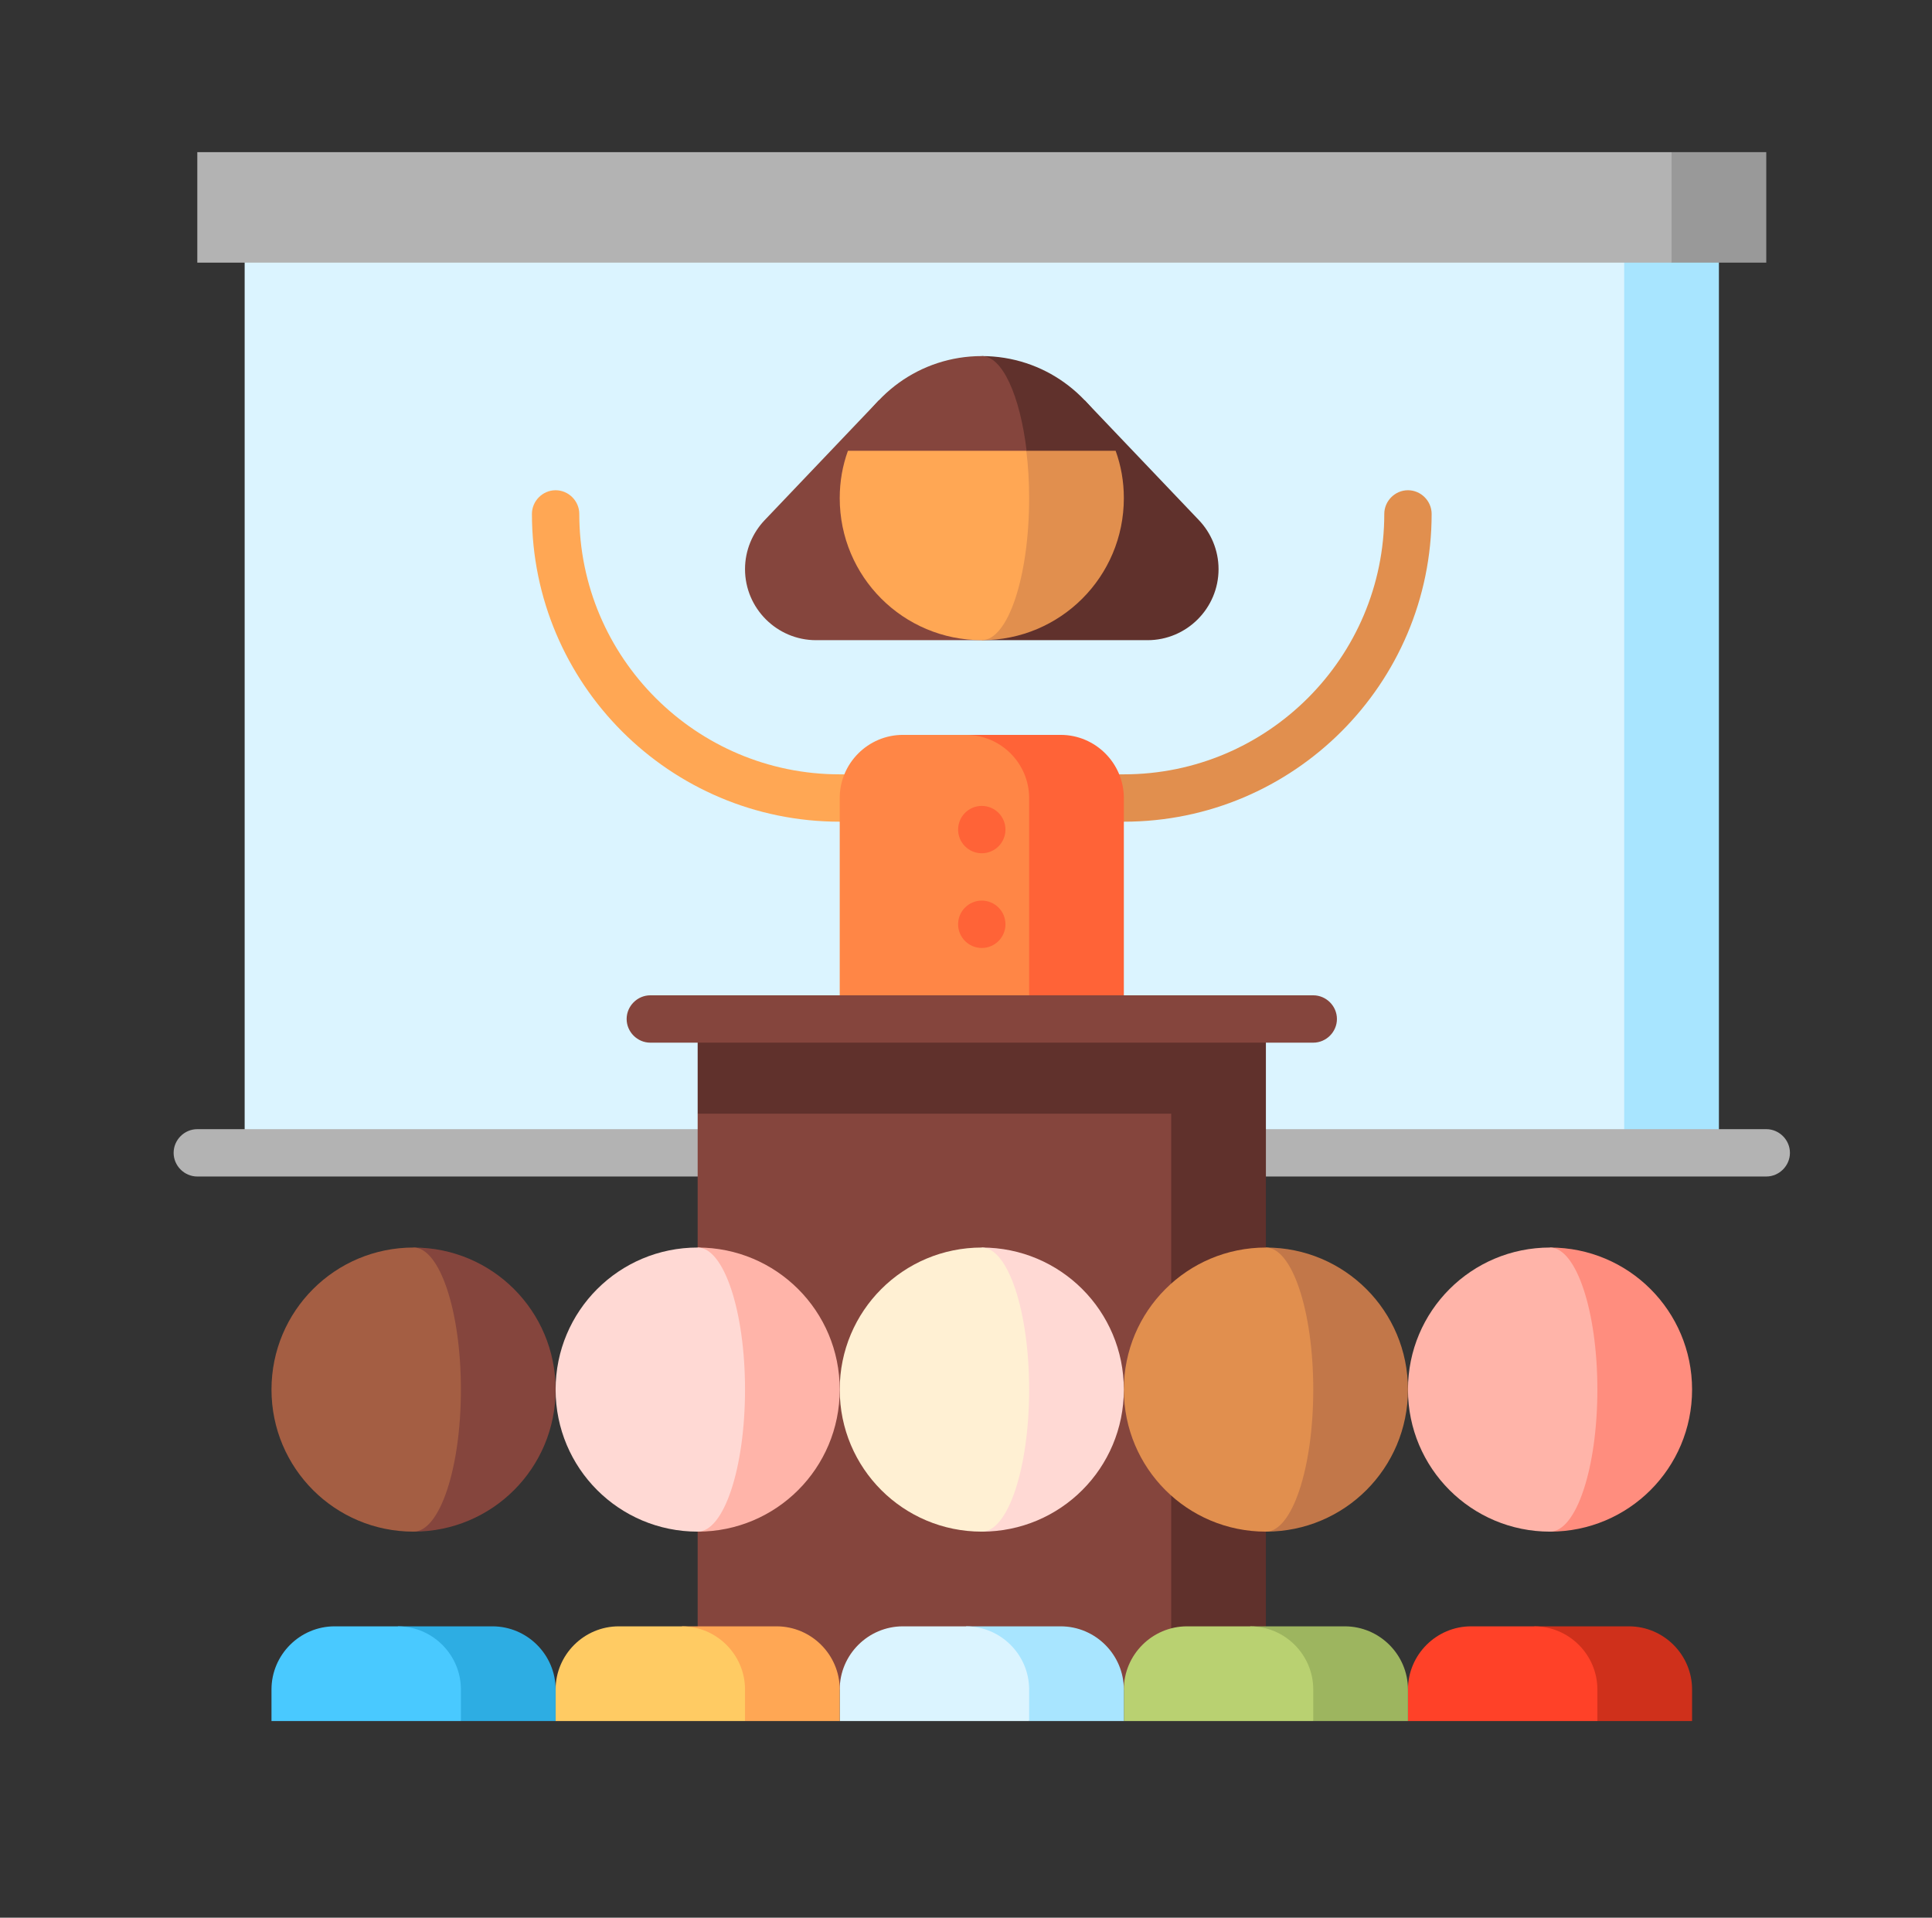 <svg version="1.1" id="Layer_2_1_" xmlns="http://www.w3.org/2000/svg" x="0" y="0" width="612" height="607.5" xml:space="preserve"><rect width="100%" height="100%" fill="#333333" stroke="none"/><style>.st0{fill:#a8e5ff}.st1{fill:#dbf4ff}.st2{fill:#b3b3b3}.st3{fill:#ffa754}.st4{fill:#e18f4e}.st6{fill:#ff6337}.st8{fill:#85453d}.st9{fill:#60312c}.st13{fill:#ffb4a9}.st17{fill:#ffd9d4}</style><path class="st0" d="M514.5 365.2l-120-297.4h150v297.4z"/><path class="st1" d="M77.5 68.2h437v297h-437z"/><path class="st2" d="M559.5 372.7h-497c-4.1 0-7.5-3.4-7.5-7.5s3.4-7.5 7.5-7.5h497c4.1 0 7.5 3.4 7.5 7.5s-3.4 7.5-7.5 7.5z"/><path class="st3" d="M266 245.3c-45.5 0-82.5-37-82.5-82.5 0-4.1-3.4-7.5-7.5-7.5s-7.5 3.4-7.5 7.5c0 53.8 43.7 97.5 97.5 97.5h45v-15h-45z"/><path class="st4" d="M446 155.3c-4.1 0-7.5 3.4-7.5 7.5 0 45.5-37 82.5-82.5 82.5h-45v15h45c53.8 0 97.5-43.7 97.5-97.5 0-4.1-3.4-7.5-7.5-7.5z"/><path fill="#999" d="M529.5 83.2l-30-17.5 30-17.5h30v35z"/><path class="st2" d="M62.5 48.2h467v35h-467z"/><path class="st6" d="M336 232.8h-30l20 120h30v-100c0-11-9-20-20-20z"/><path d="M306 232.8h-20c-11 0-20 9-20 20v100h60v-100c0-11-9-20-20-20z" fill="#ff8646"/><path class="st8" d="M278.4 126.8l-36.2 38c-3.8 4-6.2 9.5-6.2 15.5 0 12.4 10.1 22.5 22.5 22.5H311v-76h-32.6z"/><path class="st9" d="M379.8 164.8l-36.2-38H311v76h52.5c12.4 0 22.5-10.1 22.5-22.5 0-6-2.4-11.5-6.2-15.5z"/><path class="st4" d="M311 122.8v80c24.9 0 45-20.1 45-45 0-5.3-.9-10.3-2.6-15l-42.4-20z"/><path class="st9" d="M311 112.8l14.1 30h28.3c-6.2-17.5-22.8-30-42.4-30z"/><path class="st3" d="M268.6 142.8c-1.7 4.7-2.6 9.7-2.6 15 0 24.9 20.1 45 45 45 8.3 0 15-20.1 15-45 0-5.3-.3-10.3-.9-15l-14.1-20-42.4 20z"/><path class="st8" d="M311 112.8c-19.6 0-36.2 12.5-42.4 30h56.6c-2.1-17.5-7.7-30-14.2-30z"/><circle class="st6" cx="311" cy="262.8" r="7.5"/><circle class="st6" cx="311" cy="292.8" r="7.5"/><path class="st9" d="M221 322.8v30l134 182.4h46V322.8z"/><path class="st8" d="M221 352.8h150v182.4H221z"/><path d="M516 515.2h-30l20 30h30v-10c0-11-9-20-20-20z" fill="#cf301b"/><path d="M486 515.2h-20c-11 0-20 9-20 20v10h60v-10c0-11-9-20-20-20z" fill="#ff4128"/><path d="M491 395.2v90c24.9 0 45-20.1 45-45s-20.1-45-45-45z" fill="#ff8d7e"/><path class="st13" d="M506 440.2c0-24.9-6.7-45-15-45-24.9 0-45 20.1-45 45s20.1 45 45 45c8.3 0 15-20.1 15-45z"/><path d="M426 515.2h-30l20 30h30v-10c0-11-9-20-20-20z" fill="#9db55f"/><path d="M396 515.2h-20c-11 0-20 9-20 20v10h60v-10c0-11-9-20-20-20z" fill="#b9d171"/><path d="M401 395.2v90c24.9 0 45-20.1 45-45s-20.1-45-45-45z" fill="#c27749"/><path class="st4" d="M416 440.2c0-24.9-6.7-45-15-45-24.9 0-45 20.1-45 45s20.1 45 45 45c8.3 0 15-20.1 15-45z"/><path class="st0" d="M336 515.2h-30l20 30h30v-10c0-11-9-20-20-20z"/><path class="st1" d="M306 515.2h-20c-11 0-20 9-20 20v10h60v-10c0-11-9-20-20-20z"/><path class="st17" d="M311 395.2v90c24.9 0 45-20.1 45-45s-20.1-45-45-45z"/><path d="M326 440.2c0-24.9-6.7-45-15-45-24.9 0-45 20.1-45 45s20.1 45 45 45c8.3 0 15-20.1 15-45z" fill="#fff0d3"/><path class="st3" d="M246 515.2h-30l20 30h30v-10c0-11-9-20-20-20z"/><path d="M216 515.2h-20c-11 0-20 9-20 20v10h60v-10c0-11-9-20-20-20z" fill="#ffcb63"/><path class="st13" d="M221 395.2v90c24.9 0 45-20.1 45-45s-20.1-45-45-45z"/><path class="st17" d="M236 440.2c0-24.9-6.7-45-15-45-24.9 0-45 20.1-45 45s20.1 45 45 45c8.3 0 15-20.1 15-45z"/><path d="M156 515.2h-30l20 30h30v-10c0-11-9-20-20-20z" fill="#2dade3"/><path d="M126 515.2h-20c-11 0-20 9-20 20v10h60v-10c0-11-9-20-20-20z" fill="#49c9ff"/><path class="st8" d="M131 395.2v90c24.9 0 45-20.1 45-45s-20.1-45-45-45z"/><path d="M146 440.2c0-24.9-6.7-45-15-45-24.9 0-45 20.1-45 45s20.1 45 45 45c8.3 0 15-20.1 15-45z" fill="#a45e43"/><path class="st8" d="M416 330.3H206c-4.1 0-7.5-3.4-7.5-7.5s3.4-7.5 7.5-7.5h210c4.1 0 7.5 3.4 7.5 7.5s-3.4 7.5-7.5 7.5z"/></svg>